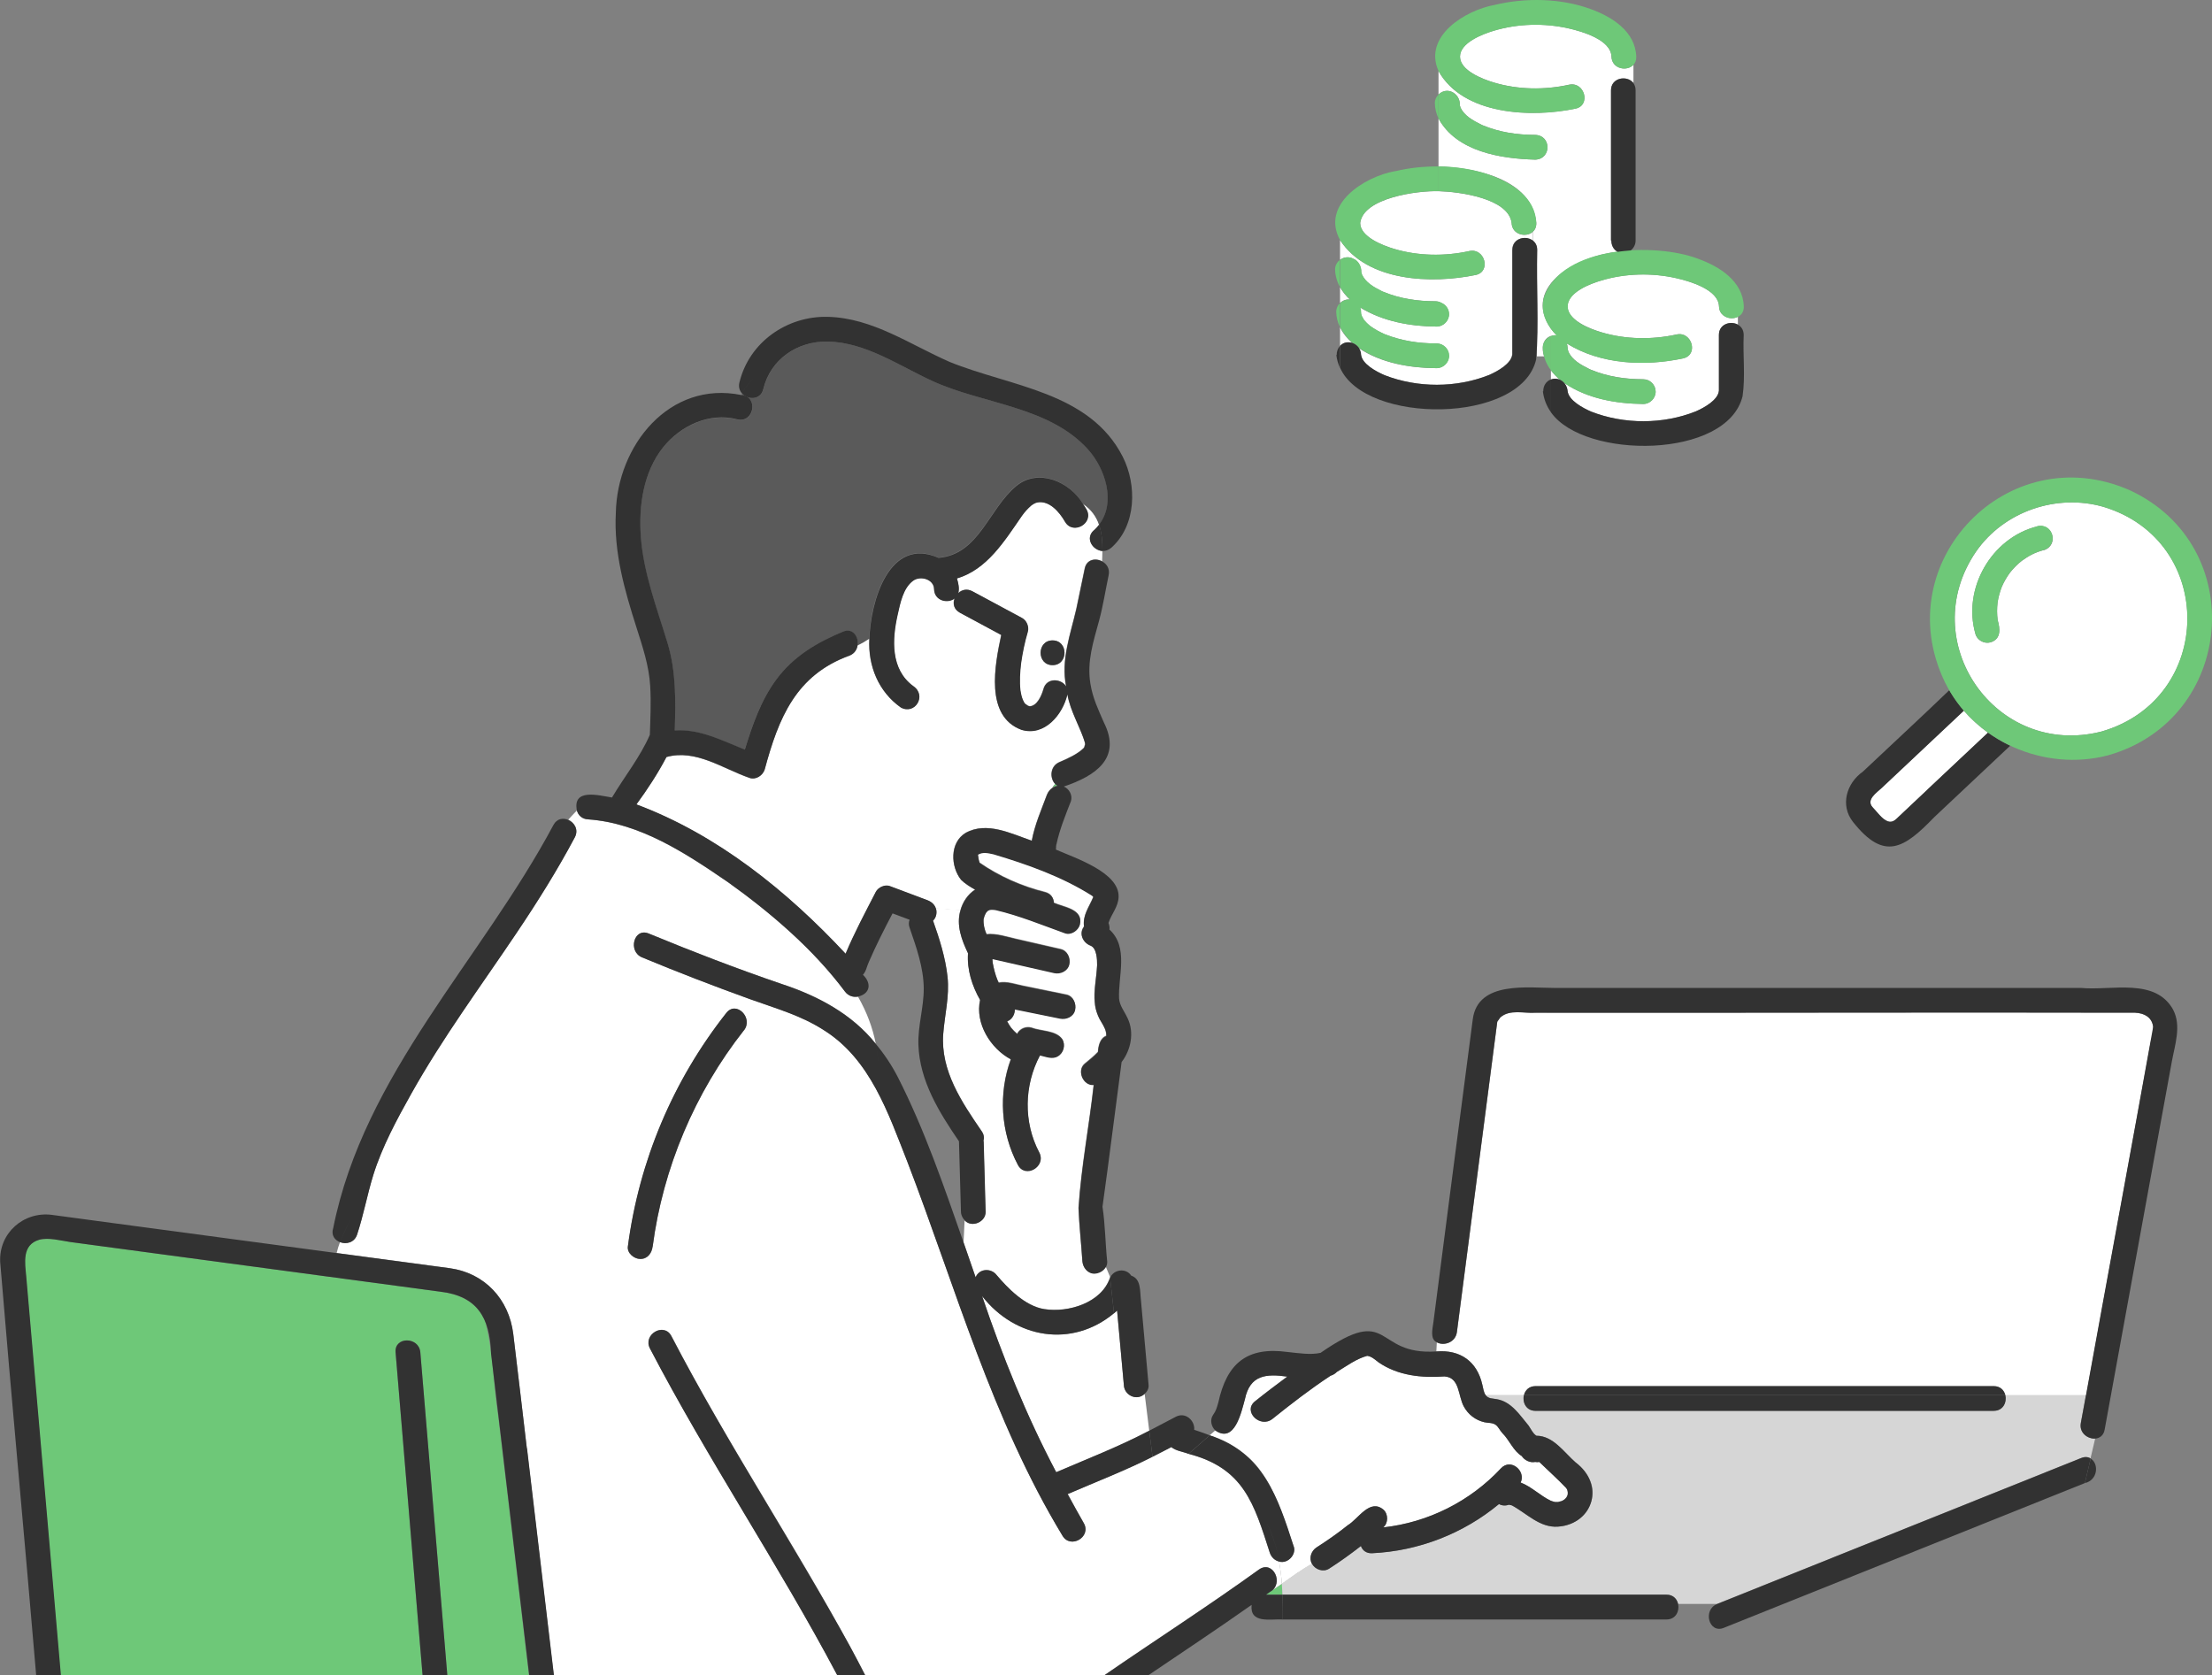 <?xml version="1.0" encoding="UTF-8"?>
<svg id="Layer_2" data-name="Layer 2" xmlns="http://www.w3.org/2000/svg" viewBox="0 0 236.13 178.82">
  <rect x="0" y="0" width="236.13" height="178.82" fill="#808080" stroke="none"/>
  <defs>
    <style>
      .cls-1 {
        fill: #5a5a5a;
      }

      .cls-2 {
        fill: #fff;
      }

      .cls-3 {
        fill: #6ec878;
      }

      .cls-4 {
        fill: #d6d6d6;
      }

      .cls-5 {
        fill: #323232;
      }
    </style>
  </defs>
  <g id="_ガイド" data-name="ガイド">
    <g>
      <g>
        <path class="cls-2" d="M145.3,33.53s0-.05,0-.07c0-.02,0-.03,0-.05,0,.04,0,.08,0,.12Z"/>
        <path class="cls-2" d="M144.1,31.98c-.42-.39-.77-.82-1.05-1.31v1.67c.27-.26.66-.42,1.05-.36Z"/>
        <path class="cls-2" d="M143.97,36.55c.14,0,.26.02.38.06-.54-.48-1-1.03-1.3-1.67v1.98c.21-.23.52-.38.92-.37Z"/>
        <path class="cls-2" d="M166.17,35.8c-.22-.22-.42-.45-.6-.69v.76c.19-.07.4-.11.6-.07Z"/>
        <path class="cls-2" d="M163.63,24.75c-.72.64-2.22.32-2.26-.95-.34-2.65-5.62-3.33-7.8-3.39v.18-.18c-2.23-.07-8.04.7-8.37,3.39,0,1.48,2.4,2.4,3.6,2.76,2.58.78,5.41.82,8.04.24,1.66-.36,2.36,2.18.7,2.55-4.72.98-11.58.73-14.49-3.72v2.1c.39-.31.99-.36,1.42-.1.56.21.86.9.83,1.41.02.1.04.16.08.28.38.81,1.21,1.31,2.04,1.72,0,0,.16.07.21.1,1.82.75,3.67,1.01,5.6,1.02.23,0,.44.07.63.17.47.2.81.67.81,1.21,0,.71-.61,1.32-1.32,1.32-2.83-.03-5.74-.55-8.18-2.05.08.19.1.39.11.6,0-.07.01-.07,0,.05.01.09.05.17.07.26.08.14.16.29.24.43.19.23.41.44.64.63.5.37,1.05.66,1.61.91,1.78.69,3.55.97,5.5.97.72,0,1.32.6,1.32,1.32s-.61,1.32-1.32,1.32c-2.87-.03-5.89-.53-8.31-2.15.13.21.21.46.24.72.12,1,1.64,1.81,2.52,2.18,3.51,1.37,7.67,1.37,11.17-.03.88-.39,2.37-1.2,2.46-2.21v-11.13c0-1.25,1.42-1.58,2.18-.99v-.94Z"/>
        <path class="cls-2" d="M165.57,35.87v-.76c-3.25-4.71,3.16-7.88,7.13-8.23-.47-.23-.7-.73-.68-1.23-.01.01-.03.03-.04.04V9.64c0-1.38,1.73-1.64,2.39-.79v-1.95c-.67.76-2.3.47-2.35-.86-.06-1.8-3.12-2.68-4.56-3.01-2.6-.59-5.45-.52-8.01.25-1.21.36-3.6,1.28-3.6,2.76s2.4,2.4,3.6,2.76c2.58.78,5.41.82,8.04.24,1.66-.36,2.36,2.18.7,2.55-4.72,1-11.99.7-14.63-4v2.5c.97-.94,2.35-.05,2.27,1.12.02.1.04.16.08.28.4.85,1.3,1.36,2.17,1.79,0,0,.16.07.21.1,1.82.75,3.67,1.01,5.6,1.02,1.74.06,1.73,2.58,0,2.64-3.7-.1-8.4-.85-10.33-4.39v5.12c3.9.1,10,1.34,10.44,6.03.01.42-.14.74-.38.95v.94c.27.21.46.54.46.99-.02,3.79.04,7.58-.02,11.36h.77c-.28-.79-.2-1.88.73-2.18Z"/>
        <path class="cls-2" d="M166.02,40.43c.18,0,.34.04.48.09-.35-.3-.67-.63-.94-.99v.97c.14-.05.29-.08.45-.08Z"/>
        <path class="cls-2" d="M183.79,33.5c-.17-.2-.28-.47-.29-.8-.06-1.8-3.12-2.68-4.56-3.01-2.6-.59-5.45-.52-8.01.25-1.21.36-3.6,1.28-3.6,2.76s2.4,2.4,3.6,2.76c2.58.78,5.41.82,8.04.24.59-.13,1.06.12,1.35.5.51.69.42,1.81-.64,2.05-4.09.87-8.8.67-12.43-1.59.05.14.09.29.09.44,0,.06.04.27.02.19.02.1.04.16.08.28.4.85,1.3,1.36,2.17,1.79,0,0,.16.07.21.1,1.82.75,3.67,1.01,5.6,1.02.72,0,1.32.6,1.32,1.32s-.61,1.32-1.32,1.32c-2.92-.04-5.96-.56-8.42-2.23.19.23.31.53.35.86.12,1,1.64,1.81,2.52,2.19,3.51,1.37,7.67,1.37,11.17-.03.88-.39,2.37-1.2,2.46-2.21v-5.95c0-1.16,1.23-1.53,2.02-1.1v-.84c-.54.28-1.31.18-1.72-.31Z"/>
        <path class="cls-3" d="M153.17,11.02c.01.59.16,1.13.39,1.63v-2.56c-.24.24-.4.57-.39.93Z"/>
        <path class="cls-3" d="M163.89,14.4c-1.94,0-3.78-.27-5.6-1.02-.05-.02-.22-.1-.21-.1-.87-.43-1.77-.94-2.17-1.79-.04-.12-.06-.18-.08-.28.08-1.17-1.29-2.06-2.27-1.12v2.56c1.93,3.54,6.63,4.29,10.33,4.39,1.74-.06,1.74-2.58,0-2.64Z"/>
        <path class="cls-3" d="M142.64,33.28c.01.6.16,1.15.41,1.66v-2.6c-.25.24-.41.58-.41.94Z"/>
        <path class="cls-3" d="M153.37,36.66c-1.95,0-3.72-.28-5.5-.97-.56-.25-1.12-.54-1.61-.91-.23-.19-.45-.4-.64-.63-.08-.14-.16-.29-.24-.43-.02-.09-.06-.17-.07-.26,0,.02,0,.04,0,.07,0-.04,0-.08,0-.12,0,.01,0,.03,0,.05,0-.13-.01-.12,0-.05,0-.21-.02-.41-.11-.6,2.44,1.51,5.35,2.03,8.18,2.05.71,0,1.32-.61,1.32-1.32,0-.54-.34-1.01-.81-1.21-.19-.11-.4-.17-.63-.17-1.94,0-3.78-.27-5.6-1.02-.05-.02-.22-.1-.21-.1-.83-.41-1.66-.91-2.04-1.72-.04-.12-.06-.18-.08-.28.03-.51-.27-1.2-.83-1.41-.43-.26-1.02-.21-1.42.1v2.94c.27.48.63.92,1.05,1.31-.38-.06-.78.11-1.05.36v2.6c.31.63.76,1.19,1.3,1.67.3.09.54.28.7.54,2.42,1.62,5.45,2.13,8.31,2.15.71,0,1.32-.61,1.32-1.32s-.6-1.32-1.32-1.32Z"/>
        <path class="cls-3" d="M142.52,28.77c.02.7.22,1.33.53,1.9v-2.94c-.32.24-.54.62-.53,1.05Z"/>
        <path class="cls-3" d="M164.69,37.1c.02.93.36,1.74.88,2.44v-3.67c-.5.19-.89.67-.88,1.23Z"/>
        <path class="cls-3" d="M181.24,27.61c-4.58-1.72-14.39-1.4-16.39,4.01-.4,1.31-.02,2.5.72,3.49v-2.51,2.51c.18.24.38.48.6.69-.2-.04-.41,0-.6.07v3.67c.27.36.58.69.94.99.2.08.36.21.49.37,2.46,1.67,5.5,2.19,8.42,2.23.71,0,1.32-.61,1.32-1.32s-.6-1.32-1.32-1.32c-1.93,0-3.78-.27-5.6-1.02-.05-.02-.22-.1-.21-.1-.87-.43-1.77-.94-2.17-1.79-.04-.12-.06-.18-.08-.28.02.08-.02-.13-.02-.19,0-.15-.04-.3-.09-.44,3.64,2.26,8.34,2.46,12.43,1.59,1.71-.4.87-2.93-.7-2.55-2.63.57-5.46.53-8.04-.24-4.76-1.39-4.79-4.12,0-5.52,2.56-.77,5.4-.84,8.01-.25,1.45.33,4.5,1.21,4.56,3.01,0,1.04,1.19,1.55,2.02,1.11v-2.72,2.72c.37-.19.64-.56.62-1.11-.09-2.7-2.6-4.27-4.89-5.09Z"/>
        <path class="cls-5" d="M174.36,8.86v4.86-4.86c-.66-.85-2.39-.59-2.39.79v16.04s.03-.03.04-.04c-.01.5.22,1,.68,1.23.46-.07.92-.12,1.39-.15.31-.24.52-.62.52-1.04V9.64c0-.32-.1-.59-.25-.79Z"/>
        <path class="cls-5" d="M142.69,37.91s-.03-.03-.04-.04c.06.52.2.98.4,1.42v-2.36c-.25.26-.37.62-.36.98Z"/>
        <path class="cls-5" d="M161.45,26.68v11.13c-.09,1.01-1.58,1.82-2.46,2.21-3.5,1.4-7.66,1.4-11.17.03-.88-.38-2.41-1.18-2.52-2.19-.03-1.13-1.47-1.78-2.24-.95v2.36c2.67,6.05,19.31,6.03,20.92-.89.33-3.86.01-7.82.12-11.71,0-1.7-2.64-1.7-2.64,0Z"/>
        <path class="cls-5" d="M164.74,41.79s-.03-.03-.04-.04c.1.87.41,1.62.87,2.26v-3.51c-.56.19-.84.74-.83,1.28Z"/>
        <path class="cls-5" d="M185.51,34.65v4.38-4.38c-.78-.43-2.02-.06-2.02,1.1v5.95c-.09,1.01-1.58,1.82-2.46,2.21-3.5,1.4-7.66,1.4-11.17.03-.88-.38-2.41-1.19-2.52-2.19-.06-.88-.92-1.57-1.77-1.24v3.51c3.55,5.03,18.81,5.01,20.45-1.73.31-2.13.02-4.37.12-6.53,0-.54-.26-.9-.62-1.1Z"/>
        <path class="cls-3" d="M169.76.95c-3.19-1.15-6.91-1.21-10.19-.43-3.14.57-7.69,3.34-6,7.08v-1.81,1.81c2.64,4.7,9.91,4.99,14.63,4,1.66-.36.96-2.91-.7-2.55-2.63.57-5.46.53-8.04-.24-1.2-.36-3.6-1.28-3.6-2.76s2.39-2.4,3.6-2.76c2.56-.77,5.4-.84,8.01-.25,1.45.33,4.5,1.21,4.56,3.01.05,1.33,1.67,1.61,2.35.86v-1.33,1.33c.19-.21.3-.49.29-.86-.09-2.7-2.6-4.27-4.89-5.09Z"/>
        <path class="cls-3" d="M148.91,18.27c-3.26.59-7.94,3.54-5.86,7.36v-1.4,1.4c2.9,4.45,9.77,4.69,14.49,3.72,1.66-.36.96-2.91-.7-2.55-2.63.57-5.46.53-8.04-.24-1.2-.36-3.6-1.28-3.6-2.76.33-2.7,6.13-3.47,8.37-3.39v-2.64c-1.58-.02-3.16.15-4.65.51Z"/>
        <path class="cls-3" d="M159.11,18.7c-1.74-.63-3.65-.92-5.55-.94v2.64c2.17.06,7.46.75,7.8,3.39.06,1.69,2.7,1.7,2.64,0-.09-2.7-2.6-4.27-4.89-5.09Z"/>
      </g>
      <g>
        <path class="cls-2" d="M200.87,84.11c-.53.5-1.7,1.25-.97,2.06.72.75,1.69,2.33,2.72,1.07,3.2-3.01,6.4-6.02,9.6-9.03-.94-.68-1.81-1.46-2.58-2.35-2.92,2.75-5.85,5.5-8.77,8.25Z"/>
        <path class="cls-5" d="M205.76,84.28c-1.05.99-2.09,1.97-3.14,2.96-.31.29-.62.6-1.09.44-.62-.22-1.18-1.05-1.63-1.51-.73-.8.44-1.56.97-2.06,2.92-2.75,5.85-5.5,8.77-8.25-.58-.67-1.1-1.4-1.55-2.19-3.04,2.93-6.15,5.79-9.22,8.69-1.77,1.25-2.46,3.61-1.06,5.38,3.35,4.23,5.46,2.81,8.68-.52,2.7-2.54,5.4-5.08,8.1-7.62-.83-.39-1.62-.86-2.37-1.4-2.15,2.02-4.3,4.05-6.46,6.07Z"/>
        <path class="cls-2" d="M224.54,54.1c-4.99-1.43-10.6.48-13.58,4.76-6.6,9.59,2.07,22.1,13.37,19.23,12.1-3.49,12.3-20.35.21-23.99ZM218.17,58.72c-.96.26-1.59.6-2.35,1.15-.46.36-.87.78-1.24,1.24-.35.47-.64.97-.88,1.51-.22.55-.38,1.13-.46,1.71-.07.63-.07,1.24.01,1.86-.01-.1-.01-.1,0,0,.27.93.39,2.02-.76,2.38-.68.19-1.45-.23-1.62-.92-1.38-4.84,1.72-10.23,6.6-11.46,1.69-.4,2.36,2.02.7,2.55Z"/>
        <path class="cls-3" d="M227.35,52.33c-12.98-5.71-25.88,7.65-19.76,20.43,3.06,6.33,10.61,9.65,17.43,7.87,13.56-3.82,15.15-22.37,2.33-28.3ZM224.32,78.09c-11.3,2.87-19.96-9.64-13.37-19.23,2.98-4.28,8.59-6.19,13.58-4.76,12.09,3.65,11.88,20.51-.21,23.99Z"/>
        <path class="cls-3" d="M217.47,56.18c-4.88,1.23-7.98,6.62-6.6,11.46.18.69.94,1.11,1.62.92,1.15-.36,1.02-1.44.76-2.38-.01-.09-.02-.09,0,0-.08-.63-.08-1.23-.01-1.86.09-.58.25-1.16.46-1.71.24-.54.53-1.04.88-1.51.36-.46.78-.88,1.24-1.24.76-.54,1.39-.89,2.35-1.15,1.65-.52.99-2.95-.7-2.55Z"/>
      </g>
      <g>
        <path class="cls-3" d="M166.02,160.34s.06,0,.06,0c-.02,0-.03,0-.06,0Z"/>
        <path class="cls-3" d="M161.36,160.69s-.08-.04-.09-.04c0,0,.04.02.09.04Z"/>
        <path class="cls-3" d="M161,160.63s.02,0,.04,0c-.01,0-.04,0-.04,0Z"/>
        <path class="cls-3" d="M112.73,90.26s-.01.09-.02.14c0-.05.02-.09.02-.12,0-.01,0-.02,0-.03,0,0,0,0,0,.01Z"/>
        <path class="cls-3" d="M166.73,160.22s.02,0,0,0h0Z"/>
        <path class="cls-3" d="M166,160.34s.01,0,.02,0c0,0,0,0,0,0,0,0,0,0-.01,0,0,0,0,0,0,0Z"/>
        <path class="cls-3" d="M112.74,90.22s0,.02,0,.03c0-.03.02-.06.02-.1.02-.12-.01-.01-.02.07Z"/>
        <path class="cls-3" d="M44.87,144.35c.96,11.49,1.92,22.97,2.88,34.46h8.71c-1.09-9.19-2.18-18.38-3.27-27.58-.52-3.32-.55-6.93-1.38-10.14-.87-2.17-2.79-2.94-4.84-3.21-13.16-1.77-26.33-3.53-39.49-5.3-3.52-.77-5.33-.43-4.71,3.65,1.23,14.19,2.47,28.39,3.7,42.58h38.63c-.96-11.49-1.92-22.98-2.88-34.46-.14-1.7,2.5-1.68,2.64,0Z"/>
        <path class="cls-3" d="M135.56,169.93c-.14.1-.28.19-.41.29h1.76c-.01-.39-.03-.77-.06-1.16-.43.3-.85.6-1.29.87Z"/>
        <path class="cls-4" d="M212.84,150.6h-48.93c-1.01,0-1.41-.92-1.23-1.68h-4.09c.3.4.74.34,1.19.43,1.57.27,2.45,1.69,3.39,2.82.31.47.45.83.83,1.08,1.82,0,2.95,1.78,4.21,2.87.65.62,1.31,1.24,1.61,2.11.84,2.32-1.16,4.67-3.51,4.73-1.95.14-3.34-1.42-4.93-2.27-.07-.02-.21-.04-.31-.07-.36.13-.74.11-1.06-.07-3.8,3.15-8.59,5.01-13.55,5.25-.63.03-1.03-.32-1.19-.77-1.1.86-2.23,1.67-3.4,2.42-.63.41-1.49.1-1.83-.53-1.1.61-2.15,1.39-3.21,2.13.03.39.05.77.06,1.16h41c.71,0,1.12.46,1.24,1h4.16c8.58-3.44,17.17-6.88,25.75-10.32,4.37-1.75,8.75-3.51,13.12-5.26.4-.16.74-.12,1,.05l.5-2.13c-.8.06-1.73-.6-1.54-1.65.18-1,.36-1.99.55-2.99h-8.62c.18.75-.22,1.68-1.23,1.68Z"/>
        <path class="cls-2" d="M227.96,108.1c-21.33-.05-42.67.03-64,0-1.24.1-2.79-.41-3.8.51,0,0-.32.45-.32.45-1.44,11.04-2.87,22.08-4.31,33.13-.15,1.14-1.43,1.5-2.15,1.09l-.05.98c2.55-.21,4.35,1.06,4.91,3.56.09.34.14.82.36,1.11h4.09c.13-.52.53-.96,1.23-.96h48.93c.69,0,1.1.44,1.23.96h8.62c2.29-12.56,4.59-25.13,6.88-37.69.53-1.66.4-2.97-1.61-3.13Z"/>
        <path class="cls-2" d="M116.85,135.9c-.75.03-1.27-.63-1.32-1.32-.12-1.89-.34-3.78-.41-5.66.28-4.38,1.14-8.78,1.62-13.16-1.11.13-1.84-1.49-.97-2.24.45-.37.98-.79,1.42-1.26.05-.67.22-1.46.89-1.72,0-1.17-1.16-2.11-1.21-3.42-.2-1.41.21-2.74.24-4.14.01-.58-.04-1.81-.69-2.08-.82-.3-1.3-1.27-.71-2.03-.15-1.22.52-2.03,1-3.17-.04-.04-.11-.11-.14-.14-3.21-2.03-6.89-3.34-10.51-4.42-.58-.12-1.16-.29-1.71.06.07-.06.05.08.04.02.04.29.07.55.18.84,2.09,1.45,4.51,2.52,6.98,3.13.64.16.92.64.94,1.14,1.08.49,3.16.67,2.78,2.31-.18.64-.96,1.18-1.62.92-2.42-.87-4.84-1.87-7.35-2.46-.31-.05-.68-.11-.92.13.07-.06-.06.07-.12.14-.04.08-.14.26-.17.35-.03.1-.07.25-.1.33-.04.56.09,1.13.32,1.64,1.02-.11,2.21.29,3.15.5,1.59.36,3.18.72,4.76,1.09.72.16,1.07.95.92,1.62-.16.72-.95,1.08-1.62.92-2.2-.5-4.39-1-6.59-1.5,0,.13.02.28.03.4.12.64.27,1.27.52,1.87.04.09.08.18.13.27.87-.18,1.82.19,2.67.35,1.52.31,3.04.62,4.56.93.72.15,1.07.97.92,1.62-.17.73-.95,1.06-1.62.92-1.61-.33-3.22-.65-4.82-.98.02.51-.3,1.1-.82,1.27.13.24.27.48.43.7.19.23.41.45.64.65.29-.55.93-.81,1.52-.66,1.03.4,2.63.28,3.3,1.23.37.6.14,1.46-.47,1.81-.6.37-1.29.04-1.91-.09-1.69,3.19-1.78,7.14-.08,10.36.79,1.5-1.48,2.83-2.28,1.33-1.83-3.47-2.09-7.62-.75-11.27-2.17-1.15-3.84-3.84-3.28-6.33-.85-1.49-1.42-3.25-1.29-4.98-.68-1.43-1.28-3-.81-4.58l-2.62-.21c.15.42.07,1-.3,1.33.69,1.95,1.33,3.93,1.55,6,.22,2.08-.31,4.03-.46,6.09-.3,3.93,1.99,7.3,4.11,10.4.24.35.28.7.18,1,.08,2.52.14,5.05.21,7.58.05,1.11-1.47,1.77-2.22.95l-.11,2.35c.43,1.23.86,2.46,1.28,3.7.4-.96,1.66-1,2.25-.23,1.12,1.32,3.01,3.32,5.09,3.63,2.56.41,6.12-.67,7.01-3.37v-.08s-.47-1.12-.47-1.12c-.23.41-.71.69-1.18.71Z"/>
        <path class="cls-3" d="M118.51,136.37l-.02-.06v.08s.02-.02.02-.02Z"/>
        <path class="cls-2" d="M116.77,56.61c.21-.19.39-.39.55-.6-.3-.87-.83-1.63-1.74-2.24.13.19.25.39.37.58.86,1.47-1.43,2.8-2.28,1.33-.61-1.07-1.67-2.27-2.92-2.07-.07.02-.15.04-.22.06-.16.07-.31.15-.46.27-.41.37-.7.68-1.02,1.13-1.87,2.71-3.72,5.71-6.92,6.66.15.47.29,1.07.14,1.57.38-.35.93-.51,1.51-.2,1.77.95,3.53,1.9,5.3,2.85.5.27.77.95.61,1.49-.32,1.08-.55,2.19-.71,3.31-.12.99-.19,1.96-.07,2.96.05.34.13.68.26.99.05.11.12.23.17.33.08.07.15.15.23.22-.25-.24.04.01.12.06.01,0,.02,0,.03.01.06.02.12.04.18.06.8-.04,1.27-1.13,1.47-1.84.34-1.25,1.9-1.14,2.42-.28-.57-2.85.47-5.55,1.09-8.27.3-1.44.6-2.88.9-4.32.21-.99,1.18-1.14,1.87-.75.01-.38.03-.75.03-1.11-1.03-.06-1.89-1.35-.92-2.21ZM112.36,71c-1.7,0-1.7-2.64,0-2.64s1.7,2.64,0,2.64Z"/>
        <path class="cls-1" d="M78.68,44.78c-2.96-.76-6.05.67-7.91,3-2.11,2.64-2.61,6.25-2.37,9.53.28,3.92,1.71,7.62,2.85,11.35.93,3.06.86,6.19.77,9.33,2.65-.18,4.99,1.05,7.48,2.05.8-2.62,1.73-5.29,3.36-7.49,1.82-2.46,4.34-3.96,7.13-5.11,1.05-.43,1.69.56,1.55,1.46.43-.2.85-.44,1.25-.71.1-3.98,2.1-11.01,7.38-8.67,4.33-.36,5.35-5.23,8.31-7.68,2.36-1.92,5.69-.45,7.11,1.92.91.61,1.44,1.37,1.74,2.24,1.84-2.36.67-5.98-1.18-8.03-4.17-4.62-11.26-4.83-16.63-7.31-3.55-1.63-7.09-4.11-11.13-4.2-3.23-.07-6.13,1.87-6.9,5.08-.28,1.17-1.63,1.16-2.26.47-.03.06-.05.12-.07.18,1.86.16,1.34,3.03-.46,2.59Z"/>
        <path class="cls-2" d="M115.79,79.19c-.57-1.77-1.54-3.26-1.86-5.1-.48,2.15-2.46,4.54-4.91,3.79-3.92-1.46-2.83-6.93-2.15-10.12l-4.42-2.38c-.66-.35-.77-.99-.56-1.52-.75.58-2.17.25-2.19-.99-.02-1.06-1.45-1.47-2.23-.91-1.08.78-1.38,2.42-1.66,3.63-.6,2.65-.77,5.84,1.67,7.63,1.47,1,.18,3.1-1.33,2.28-2.38-1.68-3.51-4.43-3.36-7.31-.4.27-.82.51-1.25.71-.07.45-.33.88-.85,1.09-5.74,2.07-7.58,6.66-9.06,12.14-.19.65-.94,1.16-1.62.92-2.86-.99-5.74-3.1-8.87-2.23-.93,1.76-2.03,3.45-3.21,5.06,8.64,3.23,16.09,9.25,22.33,15.94.95-2.27,2.11-4.43,3.23-6.61.25-.48.97-.8,1.49-.61,1.34.5,2.68,1.01,4.02,1.51.44.16.76.47.89.86l2.62.21c.24-.9.79-1.73,1.57-2.23-.54-.3-1.09-.64-1.5-1.05-1.12-1.41-1.22-3.97.48-5,2.26-1.26,4.86.07,7.07.83.32-1.72,1.02-3.29,1.62-4.91.13-.32.33-.57.58-.73.08-.14.18-.27.31-.4-.61-.59-.6-1.92.46-2.36.94-.4,1.92-.85,2.56-1.48.02-.03.06-.09.09-.14-.02,0,.04-.21.06-.2,0-.07,0-.15,0-.18,0,.05.05.15-.03-.13Z"/>
        <path class="cls-3" d="M112.34,84.08c.16-.11.34-.19.55-.22-.09-.05-.16-.11-.23-.18-.13.12-.23.26-.31.4Z"/>
        <path class="cls-2" d="M117.95,178.77c5.47-3.76,11.06-7.36,16.45-11.24,1.51-1.05,2.74,1.56,1.15,2.4.43-.28.86-.57,1.29-.87-.06-.79-.15-1.58-.3-2.37-.46-.11-.83-.46-.99-.93-1.69-5.25-2.77-9.04-8.68-10.57l-.38.33.38-.33c-.6-.24-1.34-.31-1.83-.72-.67.35-1.34.69-2.01,1.03v.07s0-.07,0-.07c-2.94,1.49-6.03,2.67-9.05,3.98.56,1.04,1.13,2.08,1.72,3.1.85,1.48-1.43,2.81-2.28,1.33-7.53-12.42-11.38-26.45-16.55-39.9-2.04-5.17-3.97-10.97-8.93-14.06-2.44-1.58-5.21-2.34-7.92-3.32-3.86-1.39-7.69-2.87-11.47-4.44-1.55-.64-.87-3.19.7-2.55,4.69,1.94,9.43,3.77,14.23,5.4,3.82,1.26,7.46,3.18,10.01,6.37-.33-1.67-.94-3.35-1.9-5.02-.48.09-1.02-.05-1.39-.54-3.37-4.52-7.88-8.39-12.45-11.65-4.49-3.07-9.39-6.34-14.96-6.73-.67-.02-1.07-.45-1.21-.95-.32.32-.62.65-.92.98.66.29,1.14,1.05.7,1.87-1.86,3.51-3.98,6.88-6.2,10.18-3.82,5.68-7.91,11.2-11.26,17.19-1.54,2.75-3.11,5.65-4.05,8.67-.65,2.1-1.04,4.28-1.73,6.36-.29.87-1.16,1.06-1.82.81-.15.39-.27.78-.36,1.17,4.03.54,8.06,1.08,12.08,1.62,3.73.52,6.31,3.3,6.77,7.01,1.45,12.14,2.87,24.28,4.32,36.42h30.27s0,0,0-.01h-.51.51c-6.28-11.85-13.78-22.97-19.98-34.85-.79-1.5,1.49-2.84,2.28-1.33,6.39,12.35,14.27,23.85,20.68,36.19h25.56s.03-.02.04-.03ZM79.41,109.99c-5.23,6.63-8.65,14.71-9.74,23.09-.09.7-.53,1.33-1.32,1.32-.65,0-1.41-.61-1.32-1.32,1.2-9.14,4.8-17.71,10.52-24.95,1.05-1.33,2.91.55,1.87,1.87Z"/>
        <path class="cls-2" d="M122.19,148.78c-.84.81-2.18.16-2.22-.96-.24-2.64-.48-5.28-.72-7.93-.1.1-.22.19-.33.29l.02.14-.02-.14c-4.49,3.73-10.54,2.71-14.08-1.83,2.18,6.45,4.73,12.78,7.91,18.8,3.48-1.49,6.67-2.73,9.93-4.43l-.49-3.94Z"/>
        <path class="cls-2" d="M167.33,159.12s-.03-.09-.05-.13c-.04-.06-.07-.11-.09-.15-.92-.97-1.92-1.86-2.88-2.79-.14.03-.28.02-.44,0-.54.12-1.13-.17-1.43-.63-.91-.55-1.32-1.71-2.07-2.45-.25-.26-.42-.67-.71-.88-.34-.25-.82-.19-1.21-.28-.94-.22-1.73-.82-2.19-1.67-.63-1.15-.41-3.12-2.07-3.22-2.44.17-4.99-.08-7.06-1.52-.36-.28-.73-.62-1.19-.68-1.19.33-2.19,1.09-3.24,1.72-.17.18-.4.33-.66.4-2.17,1.42-4.24,3.03-6.21,4.61-1.31,1.05-3.19-.81-1.87-1.87,1.13-.91,2.29-1.78,3.45-2.64-2.27-.32-3.98-.18-4.52,2.4-.39,1.41-1.1,4.77-3.16,3.35l-.6.52c1.99.77,3.86,1.76,5.22,3.51,1.9,2.43,2.74,5.47,3.74,8.34.31.9-.65,1.89-1.55,1.63.14.79.24,1.58.3,2.37,1.06-.75,2.1-1.52,3.21-2.13-.35-.61-.07-1.39.5-1.75,1.14-.73,2.26-1.51,3.32-2.36,1.15-.69,2.36-2.9,3.82-1.66.52.48.51,1.44-.03,1.89,4.79-.52,9.28-2.78,12.57-6.31,1.06-1.13,2.69.31,2.1,1.52,1.18.46,2.07,1.4,3.21,1.94.15.05.3.1.46.14,0,0,.01,0,.02,0,.04,0,.05,0,.06,0,.08,0,.17,0,.25,0,.11-.05.26-.06.37-.1.11-.05.19-.1.31-.18.08-.08.12-.1.18-.18.04-.06.07-.12.1-.18.02-.06.04-.14.06-.18,0-.08,0-.17,0-.25,0-.04-.02-.11-.03-.13Z"/>
        <path class="cls-3" d="M159.84,108.94s-.01.08-.02.12c.02-.02.08-.65.02-.12Z"/>
        <path class="cls-5" d="M112.74,90.28c.01-.06.02-.1.02-.13,0,.03-.02.06-.02.1,0,.01,0,.02,0,.03Z"/>
        <path class="cls-5" d="M112.36,71c1.7,0,1.7-2.64,0-2.64s-1.7,2.64,0,2.64Z"/>
        <path class="cls-5" d="M232,107.81c-1.9-3.48-6.58-2.05-9.82-2.35-18.7,0-37.41,0-56.11,0-2.94,0-8.31-.79-8.85,3.33-1.42,10.79-2.81,21.59-4.21,32.39-.09.69-.37,1.75.36,2.1l.09-1.89-.09,1.89c.73.42,2,.05,2.15-1.09,1.44-11.04,2.87-22.08,4.31-33.13,0,0,.33-.46.32-.45,1.01-.91,2.56-.41,3.8-.51,21.33.03,42.67-.05,64,0,.91.03,1.77.49,1.9,1.5-2.34,13.07-4.8,26.22-7.17,39.32h2.11-2.11c-.18,1-.36,1.99-.55,2.99-.19,1.05.75,1.71,1.54,1.65l.71-3.01-.71,3.01c.47-.04.89-.33,1-.95,1.96-10.74,3.92-21.48,5.88-32.22.43-2.37.86-4.74,1.3-7.11.33-1.78,1.02-3.79.14-5.48ZM159.82,109.06s.01-.08.02-.12c.07-.53,0,.11-.02.12Z"/>
        <path class="cls-5" d="M162.68,148.92c-.19.75.22,1.68,1.23,1.68h48.93c1.01,0,1.41-.92,1.23-1.68h-51.38Z"/>
        <path class="cls-5" d="M212.84,147.96h-48.93c-.69,0-1.1.44-1.23.96h51.38c-.13-.52-.53-.96-1.23-.96Z"/>
        <path class="cls-5" d="M90.79,175.83c-6.17-11.19-13.22-21.87-19.13-33.21-.79-1.5-3.07-.17-2.28,1.33,6.2,11.89,13.71,23.01,19.98,34.85h2.98c-.51-1-1.02-2-1.56-2.98Z"/>
        <polygon class="cls-5" points="89.37 178.81 89.38 178.82 92.36 178.82 92.35 178.81 89.37 178.81"/>
        <path class="cls-5" d="M133.61,171.3c-.22,2.05,1.97,1.5,3.33,1.57,0-.88,0-1.76-.04-2.64h-1.76c.14-.1.27-.19.41-.29-.96.61-1.94,1.12-3.01,1.39,1.07-.27,2.06-.78,3.01-1.39,1.59-.84.36-3.46-1.15-2.4-5.4,3.9-11.01,7.5-16.49,11.28h4.68c3.68-2.49,7.39-4.95,11.02-7.51Z"/>
        <path class="cls-5" d="M179.14,171.23h-3.18,3.18c-.12-.54-.52-1-1.24-1h-41c.03.88.04,1.76.04,2.64h40.96c.99,0,1.4-.89,1.24-1.64Z"/>
        <path class="cls-5" d="M104.98,121.81s0-.03,0-.04c.1-.3.06-.65-.18-1-2.12-3.1-4.41-6.46-4.11-10.4.16-2.06.68-4,.46-6.09-.23-2.07-.86-4.05-1.55-6,.36-.33.45-.9.3-1.33l-2.25-.18,2.25.18c-.13-.39-.45-.69-.89-.86-1.34-.5-2.68-1.01-4.02-1.51-.52-.2-1.24.13-1.49.61-1.12,2.18-2.28,4.34-3.23,6.61-6.24-6.7-13.69-12.71-22.33-15.94,1.18-1.6,2.28-3.29,3.21-5.06,3.13-.87,6,1.24,8.87,2.23.68.24,1.43-.27,1.62-.92,1.48-5.47,3.32-10.06,9.06-12.14.52-.21.78-.64.85-1.09-1.22.56-2.55.78-3.87.34,1.33.44,2.66.22,3.87-.34.14-.9-.51-1.89-1.55-1.46-2.79,1.15-5.31,2.65-7.13,5.11-1.63,2.2-2.56,4.87-3.36,7.49-2.48-1-4.83-2.23-7.48-2.05.09-3.15.16-6.27-.77-9.33-1.13-3.73-2.56-7.42-2.85-11.35-.24-3.28.26-6.88,2.37-9.53,1.86-2.33,4.95-3.77,7.91-3,1.8.45,2.32-2.44.46-2.59-.17.43-.28.92-.28,1.53,0-.6.11-1.09.28-1.53-7.69-1.58-13.27,5.39-13.41,12.58-.23,4.18.94,8.28,2.2,12.22.66,2.08,1.34,4.08,1.47,6.27.1,1.73.02,3.47-.04,5.2-1.04,2.39-2.73,4.48-4.04,6.69-1.43-.23-4.22-1.01-3.75,1.38.19-.19.38-.39.57-.58-.19.19-.38.38-.57.58.14.5.54.92,1.21.95,5.57.39,10.48,3.66,14.96,6.73,4.56,3.27,9.07,7.13,12.45,11.65.37.49.9.62,1.39.54-.37-.65-.79-1.31-1.28-1.96.49.65.9,1.31,1.28,1.96,1.29-.29,1.49-1.4.53-2.33.35-.37.42-.94.64-1.39.76-1.76,1.63-3.47,2.52-5.16.61.23,1.21.45,1.82.68-.1.24-.12.53,0,.85.72,2.09,1.49,4.24,1.51,6.47.01,2.03-.64,4.01-.57,6.04.13,3.85,2.22,7.2,4.33,10.29.07,2.5.14,5,.21,7.5,0,.36.17.7.42.95l.14-3.06-.14,3.06c.75.81,2.27.15,2.22-.95-.07-2.51-.14-5.02-.21-7.54Z"/>
        <path class="cls-5" d="M60.66,87.52c-1.14,1.3-2.03,2.73-2.03,4.6,0-1.87.89-3.3,2.03-4.6-.55-.24-1.21-.15-1.58.54-7.69,14.42-20.22,26.56-23.51,43.03-.25.75.16,1.29.73,1.51.33-.88.77-1.76,1.21-2.63-.44.88-.88,1.76-1.21,2.63.66.25,1.53.06,1.82-.81.69-2.08,1.08-4.26,1.73-6.36.94-3.02,2.51-5.92,4.05-8.67,3.35-5.98,7.44-11.5,11.26-17.19,2.22-3.3,4.33-6.67,6.2-10.18.43-.82-.05-1.58-.7-1.87Z"/>
        <path class="cls-5" d="M127.48,152.62c.1-.92-.89-1.96-1.98-1.38-.94.5-1.88.99-2.82,1.48l.35,2.78c.67-.34,1.35-.68,2.01-1.03.49.41,1.23.48,1.83.72l2.26-1.98c-.55-.21-1.1-.41-1.66-.59Z"/>
        <path class="cls-5" d="M119.25,139.9c.24,2.64.48,5.28.72,7.93.03,1.11,1.38,1.76,2.22.96l-.72-5.72.72,5.72c.27-.24.46-.58.42-.96-.27-3.03-.55-6.07-.82-9.1-.11-.91.03-2.22-1.03-2.56-.57-.86-1.87-.67-2.26.22l.42,3.8c.11-.1.23-.18.33-.29Z"/>
        <path class="cls-5" d="M123.03,155.5l-.35-2.78c-3.26,1.71-6.46,2.94-9.93,4.43-3.18-6.02-5.73-12.35-7.91-18.8,3.54,4.54,9.59,5.57,14.08,1.83l-.42-3.8c-.89,2.7-4.46,3.77-7.01,3.37-2.08-.31-3.97-2.31-5.09-3.63-.58-.77-1.85-.73-2.25.23-.42-1.23-.85-2.47-1.28-3.7l-.14,2.99.14-2.99c-2.08-5.94-4.16-12.05-7.02-17.66-.65-1.27-1.45-2.47-2.37-3.57.24,1.19.35,2.38.35,3.58,0-1.19-.11-2.38-.35-3.58-2.55-3.19-6.19-5.11-10.01-6.37-4.8-1.64-9.54-3.47-14.23-5.4-1.57-.65-2.25,1.9-.7,2.55,3.79,1.57,7.62,3.05,11.47,4.44,2.71.98,5.48,1.74,7.92,3.32,4.97,3.1,6.89,8.89,8.93,14.06,5.17,13.45,9.03,27.48,16.55,39.9.84,1.47,3.13.15,2.28-1.33-.59-1.03-1.15-2.06-1.72-3.1,3.03-1.31,6.11-2.49,9.05-3.98Z"/>
        <path class="cls-5" d="M138.1,165.06c-1.66-5.19-3.28-10.03-8.96-11.85l-2.26,1.98c5.92,1.54,6.99,5.33,8.68,10.57.16.47.54.82,1,.93-.25-1.39-.67-2.78-1.36-4.17.7,1.39,1.11,2.78,1.36,4.17.9.26,1.86-.73,1.55-1.63Z"/>
        <path class="cls-5" d="M120.34,108.63c-.32-.7-.81-1.25-.88-2.04-.11-2.43,1.05-5.47-1.03-7.37.04-.2-.01-.48-.1-.7.31-.95,1.06-1.74,1.08-2.79.08-2.61-4.64-4.14-6.69-5.04.02-.13.01-.27.02-.41,0,.04-.01.07-.02.12.01-.05.01-.1.03-.15,0-.07.04-.24.02-.1.34-1.6.96-3.11,1.55-4.63.2-.61-.17-1.32-.76-1.56,3.32-1.12,6.22-2.98,4.28-6.84-.6-1.38-1.19-2.59-1.44-4.14-.39-2.39.32-4.48.93-6.74.43-1.59.68-3.24,1.02-4.85.14-.67-.2-1.19-.67-1.45-.03.75-.07,1.51-.07,2.27,0-.76.04-1.53.07-2.27-.69-.39-1.67-.24-1.87.75-.3,1.44-.6,2.88-.9,4.32-.63,2.72-1.66,5.42-1.09,8.27-.52-.85-2.08-.97-2.42.28-.2.71-.67,1.8-1.47,1.84-.06-.01-.12-.04-.18-.06-.01,0-.02,0-.03-.01-.08-.05-.36-.3-.12-.06-.08-.07-.15-.15-.23-.22-.05-.1-.11-.22-.17-.33-.13-.32-.21-.65-.26-.99-.11-.99-.05-1.96.07-2.96.16-1.12.39-2.22.71-3.31.16-.54-.1-1.22-.61-1.49-1.77-.95-3.53-1.9-5.3-2.85-.58-.31-1.14-.16-1.51.2.15-.5,0-1.1-.14-1.57,3.2-.95,5.05-3.95,6.92-6.66.32-.45.61-.77,1.02-1.13.15-.12.3-.2.46-.27.07-.02.15-.04.22-.06,1.25-.2,2.3,1,2.92,2.07.85,1.47,3.14.14,2.28-1.33-.11-.2-.24-.39-.37-.58-.19-.13-.4-.25-.63-.37.23.11.44.24.63.37-1.42-2.37-4.75-3.84-7.11-1.92-2.96,2.44-3.98,7.32-8.31,7.68-5.28-2.34-7.27,4.69-7.38,8.67.71-.47,1.36-1.03,1.92-1.59-.56.56-1.21,1.12-1.92,1.59-.15,2.88.98,5.63,3.36,7.31,1.51.82,2.8-1.28,1.33-2.28-2.44-1.79-2.27-4.98-1.67-7.63.27-1.21.58-2.85,1.66-3.63.78-.56,2.21-.15,2.23.91.03,1.24,1.45,1.58,2.19.99-.21.53-.09,1.17.56,1.52l4.42,2.38c-.68,3.19-1.77,8.67,2.15,10.12,2.46.75,4.43-1.64,4.91-3.79.29,1.79,1.48,3.71,1.89,5.23,0,.03,0,.11,0,.18-.02-.02-.08.19-.06.2-.03.05-.07.12-.09.14-.64.62-1.62,1.08-2.56,1.48-1.07.44-1.07,1.77-.46,2.36.14-.13.32-.26.54-.37-.22.11-.39.23-.54.37.07.07.15.13.23.18-.2.02-.38.11-.55.22-.54.95-.03,2.29-.03,3.64,0-1.34-.51-2.69.03-3.64-.25.17-.45.41-.58.73-.6,1.62-1.3,3.19-1.62,4.91-2.22-.76-4.81-2.09-7.07-.83-1.7,1.03-1.61,3.59-.48,5,.41.41.97.75,1.5,1.05-.78.5-1.33,1.33-1.57,2.23l2.36.19-2.36-.19c-.47,1.59.13,3.16.81,4.58-.13,1.73.43,3.49,1.29,4.98-.56,2.49,1.11,5.18,3.28,6.33-1.34,3.64-1.09,7.8.75,11.27.79,1.5,3.07.17,2.28-1.33-1.7-3.22-1.62-7.16.08-10.36.62.13,1.31.46,1.91.09.61-.34.85-1.21.47-1.81-.67-.95-2.27-.84-3.3-1.23-.59-.16-1.23.11-1.52.66-.23-.19-.45-.41-.64-.65-.16-.22-.3-.45-.43-.7.52-.17.85-.76.82-1.27,1.61.33,3.22.65,4.82.98.67.14,1.46-.19,1.62-.92.15-.66-.2-1.48-.92-1.62-1.52-.31-3.04-.62-4.56-.93-.86-.16-1.8-.53-2.67-.35-.04-.09-.09-.18-.13-.27-.25-.61-.4-1.23-.52-1.87,0-.12-.02-.28-.03-.4,2.2.5,4.39,1,6.59,1.5.67.15,1.46-.21,1.62-.92.15-.67-.2-1.46-.92-1.62-1.59-.36-3.18-.72-4.76-1.09-.95-.22-2.13-.62-3.15-.5-.23-.51-.36-1.08-.32-1.64.04-.08.07-.24.1-.33.03-.09.13-.27.17-.35.06-.07.19-.2.12-.14.24-.23.61-.18.92-.13,2.51.59,4.93,1.59,7.35,2.46.67.26,1.45-.28,1.62-.92.37-1.64-1.71-1.83-2.78-2.31-.01-.5-.3-.98-.94-1.14-2.46-.61-4.89-1.68-6.98-3.13-.11-.29-.14-.55-.18-.84,0,.06.03-.08-.04-.02.55-.35,1.14-.18,1.71-.06,3.62,1.08,7.31,2.39,10.51,4.42.03.03.1.1.14.14-.48,1.14-1.16,1.95-1,3.17-.58.76-.11,1.73.71,2.03.65.27.7,1.5.69,2.08-.11,2.04-.76,4.22.45,6.08.28.48.58.91.53,1.48-.66.25-.84,1.05-.89,1.72-.44.47-.97.88-1.42,1.26-.87.74-.14,2.37.97,2.24-.48,4.38-1.34,8.79-1.62,13.16.07,1.89.29,3.78.41,5.66.05.69.57,1.35,1.32,1.32.67-.03,1.38-.58,1.32-1.32-.2-1.94-.21-3.91-.5-5.83.72-5.14,1.35-10.3,2.04-15.44,1-1.3,1.37-3.16.64-4.68Z"/>
        <path class="cls-5" d="M222.17,155.64c-12.96,5.19-25.91,10.39-38.87,15.58h3.66-3.66s0,0,0,0c-1.56.62-.88,3.18.7,2.55,12.85-5.15,25.71-10.3,38.56-15.46l.62-2.62c-.26-.17-.6-.21-1-.05Z"/>
        <path class="cls-5" d="M223.18,155.69l-.62,2.62c1.35-.3,1.55-2.02.62-2.62Z"/>
        <path class="cls-5" d="M168.22,156.13c-1.25-1.08-2.39-2.86-4.21-2.87-.38-.26-.52-.62-.83-1.08-.95-1.13-1.83-2.55-3.39-2.82-.45-.09-.89-.03-1.19-.43h-1.18,1.18c-.23-.29-.27-.77-.36-1.11-.56-2.5-2.36-3.77-4.91-3.56l-.13,2.63.13-2.63c-6.78.45-4.68-5.18-12.36.15-1.09.24-2.34.03-3.51-.09-4.36-.6-6.5,1.21-7.41,5.41-.19.65-.23.83-.57,1.33-.34.51-.18,1.23.26,1.64l.95-.83-.95.83c2.06,1.42,2.77-1.94,3.16-3.35.54-2.58,2.26-2.72,4.52-2.4-1.16.86-2.32,1.73-3.45,2.64-1.33,1.06.55,2.92,1.87,1.87,1.97-1.58,4.04-3.18,6.21-4.61.25-.07.48-.22.66-.4,1.05-.63,2.04-1.39,3.24-1.72.47.06.83.4,1.19.68,2.07,1.44,4.63,1.7,7.06,1.52,1.65.11,1.43,2.07,2.07,3.22.46.85,1.25,1.45,2.19,1.67.39.09.87.03,1.21.28.29.21.46.62.71.88.75.74,1.16,1.9,2.07,2.45.29.45.89.74,1.43.63.16.03.3.03.44,0,.96.93,1.96,1.82,2.88,2.79.02.04.05.09.09.15.04.11.05.15.07.26,0,.08,0,.17,0,.25-.02.04-.04.12-.06.18-.04.06-.07.12-.1.18-.06.07-.1.1-.18.18-.12.08-.2.13-.31.18-.11.03-.26.05-.37.1-.08,0-.17,0-.25,0,0,0-.02,0-.06,0,0,0-.01,0-.02,0,0,0,0,0,0,0,0,0,0,0,.01,0,0,0-.01,0-.02,0-.16-.03-.31-.08-.46-.14-1.13-.54-2.03-1.49-3.21-1.94.59-1.21-1.04-2.65-2.1-1.52-3.29,3.53-7.78,5.78-12.57,6.31.55-.45.55-1.42.03-1.89-1.47-1.23-2.67.97-3.82,1.66-1.06.85-2.18,1.63-3.32,2.36-.57.36-.85,1.14-.5,1.75.7-.38,1.41-.7,2.17-.89-.76.19-1.48.51-2.17.89.34.62,1.2.93,1.83.53,1.17-.75,2.3-1.56,3.4-2.42.16.45.56.8,1.19.77,4.96-.23,9.75-2.09,13.55-5.25.31.18.7.2,1.06.07.1.04.24.05.31.07,1.59.85,2.98,2.41,4.93,2.27,3.85-.31,4.97-4.54,1.9-6.84ZM161,160.63s.02,0,.04,0c-.01,0-.04,0-.04,0ZM161.27,160.65s.05.01.09.04c-.05-.02-.1-.03-.09-.04Z"/>
        <path class="cls-5" d="M166.06,160.34s.01,0,.02,0c0,0-.02,0-.06,0,0,0,0,0,0,0,.01,0,.03,0,.04,0Z"/>
        <path class="cls-5" d="M56.24,154.6c-.48-4.07-.95-8.14-1.45-12.21-.46-3.7-3.04-6.49-6.77-7.01-4.03-.54-8.06-1.08-12.08-1.62-.12.49-.19.98-.19,1.47,0-.49.07-.98.19-1.47-8.65-1.16-17.31-2.32-25.96-3.48-1.48-.2-2.97-.41-4.45-.6-3.02-.38-5.67,1.95-5.51,5.04,1.21,14.7,2.6,29.39,3.84,44.09h2.64c-1.23-14.19-2.47-28.39-3.7-42.58-.13-1.46-.47-3.33,1.38-3.89.96-.29,2.37.11,3.33.24,13.16,1.77,26.32,3.53,39.49,5.3,3.91.45,5.3,2.75,5.42,6.62,1.36,11.44,2.71,22.87,4.07,34.31h2.64c-.96-8.07-1.91-16.14-2.87-24.21Z"/>
        <path class="cls-5" d="M44.87,144.35c-.14-1.68-2.78-1.7-2.64,0,.96,11.49,1.92,22.97,2.88,34.46h2.64c-.96-11.49-1.92-22.98-2.88-34.46Z"/>
        <path class="cls-5" d="M69.67,133.07c1.1-8.38,4.51-16.45,9.74-23.09,1.04-1.32-.81-3.2-1.87-1.87-5.71,7.24-9.32,15.81-10.52,24.95-.09.71.67,1.31,1.32,1.32.79,0,1.23-.62,1.32-1.32Z"/>
        <path class="cls-5" d="M116.77,56.61c-.97.86-.11,2.15.92,2.21,0-1-.07-1.96-.36-2.81-.16.21-.34.41-.55.6Z"/>
        <path class="cls-5" d="M119.85,48.75c-3.54-6.95-12.02-7.48-18.48-10.12-4.23-1.85-8.22-4.69-13-4.81-4.36-.11-8.41,2.71-9.44,7.02-.12.48.03.88.29,1.17.34-.74.87-1.27,1.41-1.81-.54.54-1.07,1.08-1.41,1.81.63.69,1.98.7,2.26-.47.77-3.21,3.66-5.15,6.9-5.08,4.04.09,7.58,2.57,11.13,4.2,5.37,2.48,12.46,2.69,16.63,7.31,1.85,2.05,3.02,5.67,1.18,8.03.29.85.37,1.8.36,2.81.32.02.65-.08.95-.34,2.69-2.38,2.75-6.7,1.22-9.72Z"/>
      </g>
    </g>
  </g>
</svg>